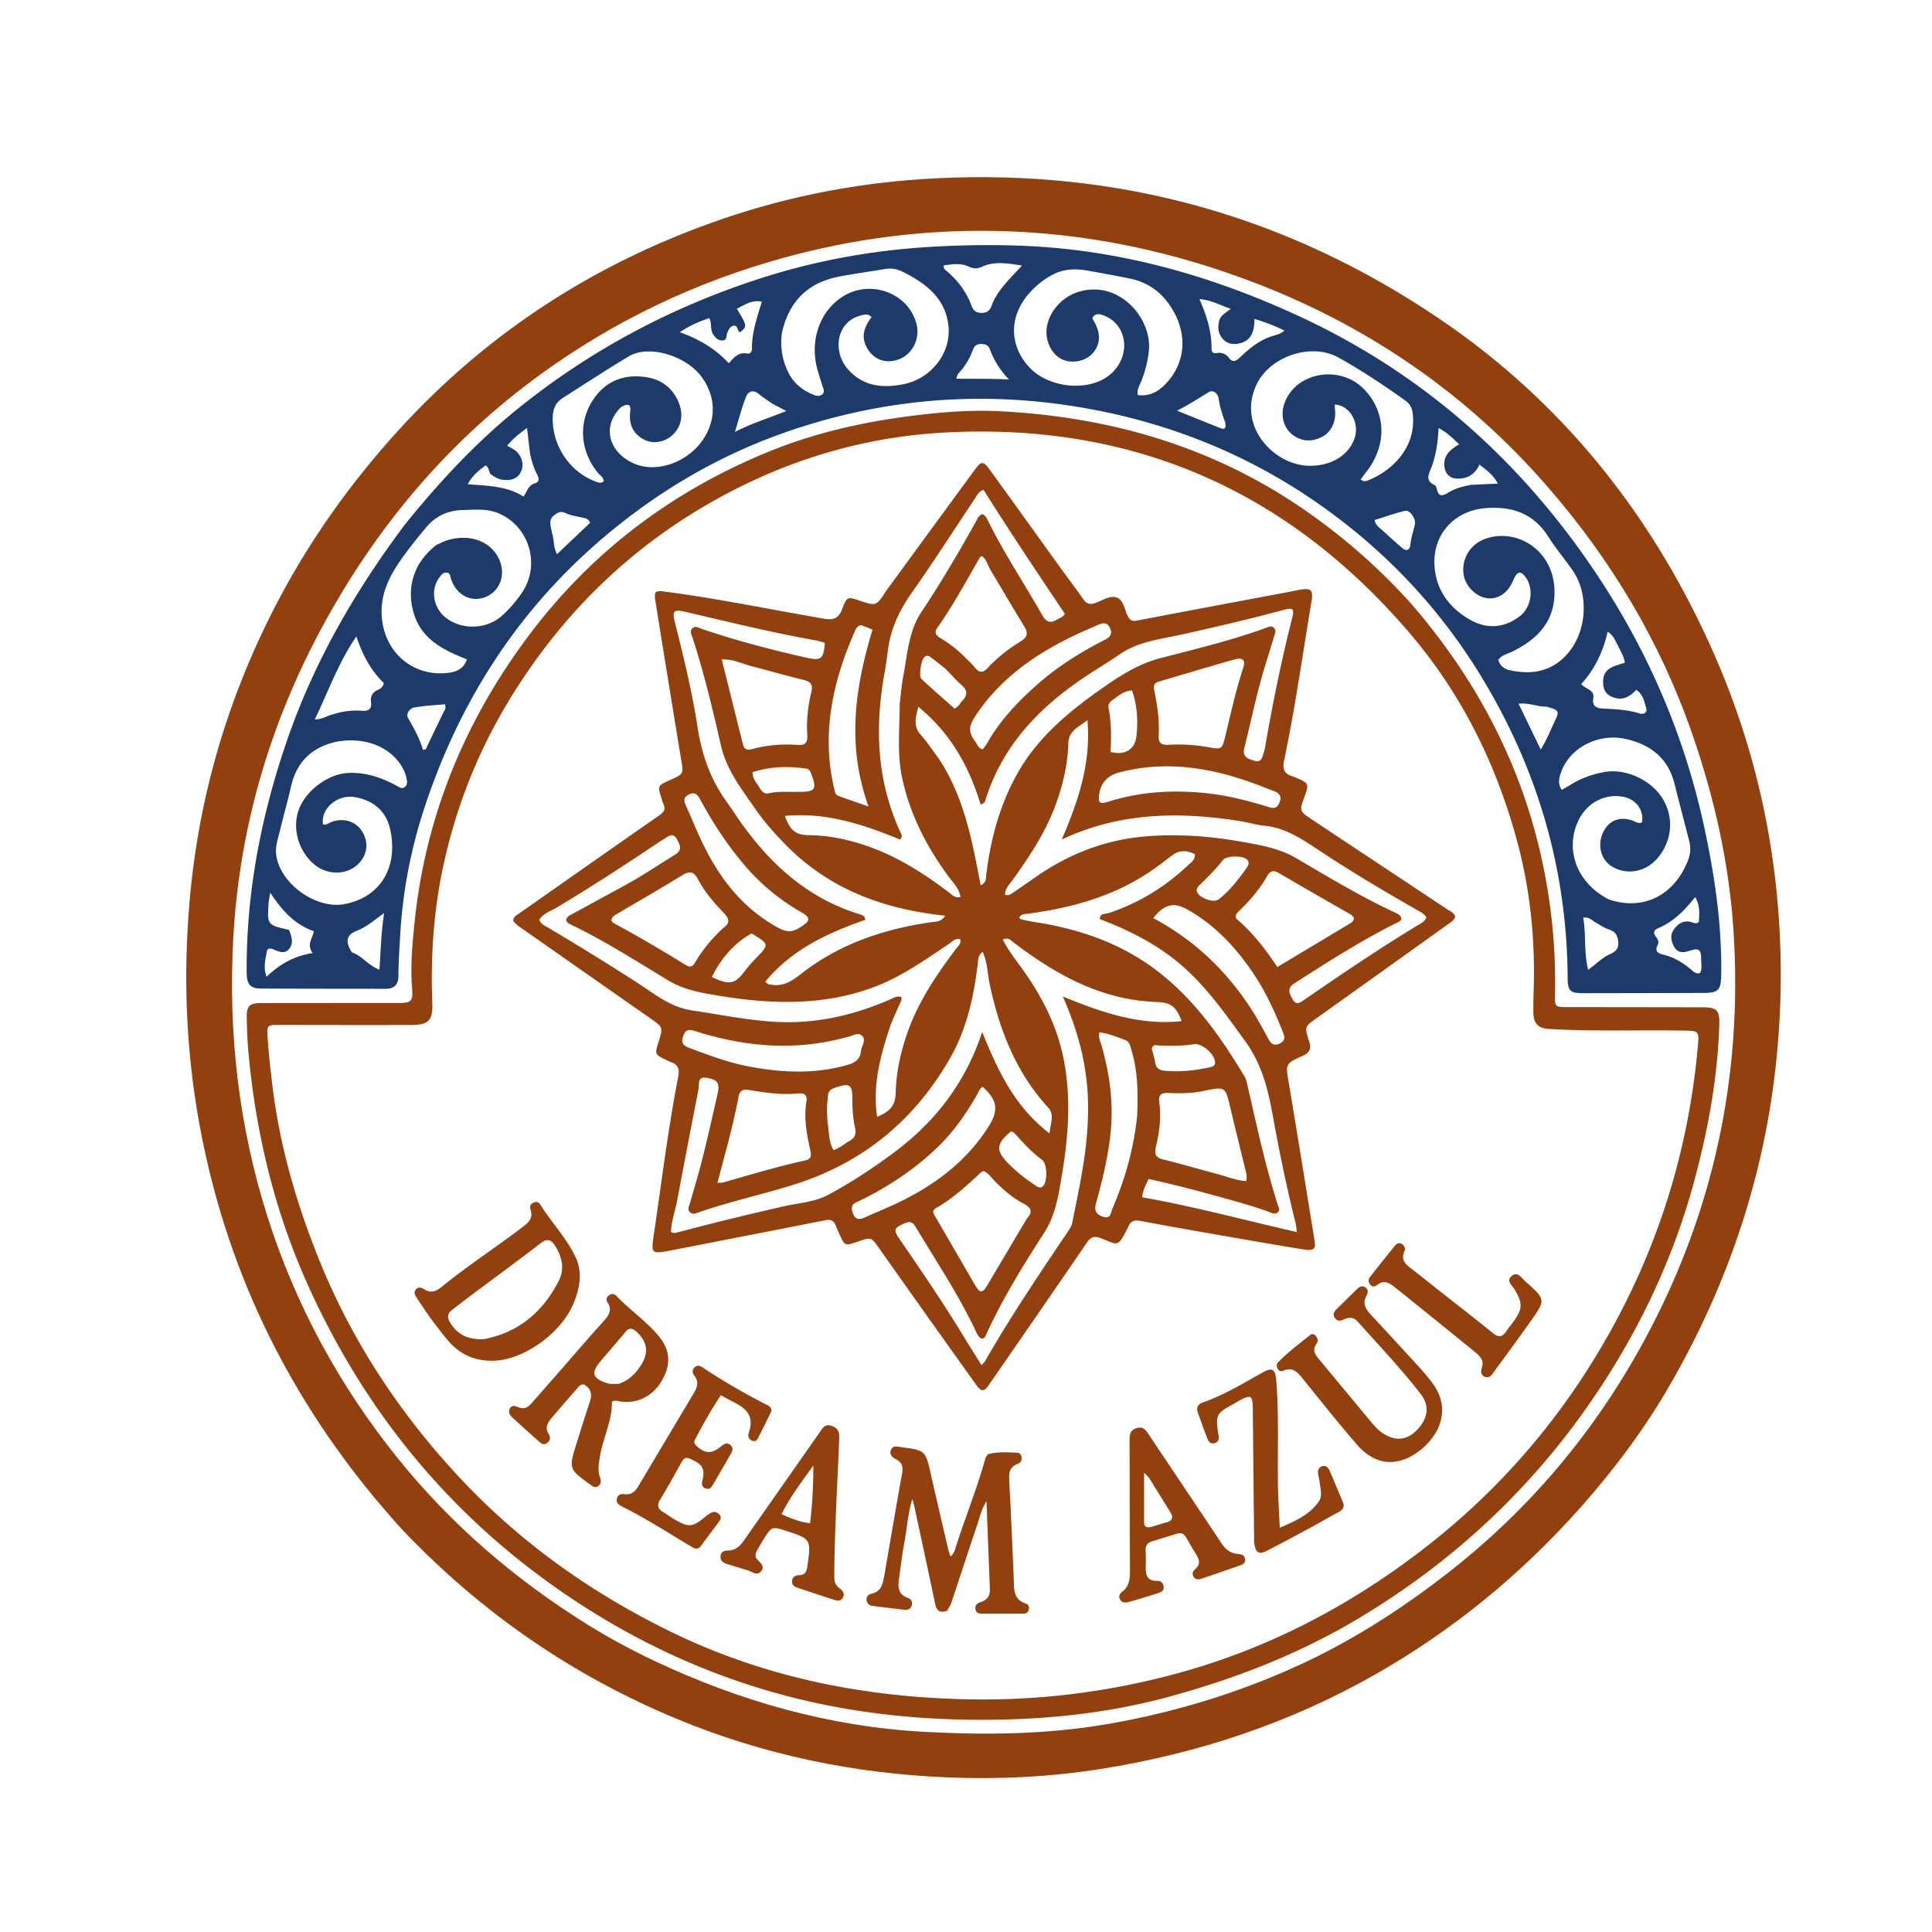 <svg xmlns="http://www.w3.org/2000/svg" viewBox="0 0 1024 1024">
  <path fill="#92400e"
    d="M199.24 794.734c-48.545-58.354-79.926-124.43-93.521-198.791-7.197-39.363-8.686-78.997-5.175-118.9 4.823-54.806 20.008-106.58 45.154-155.352 17.558-34.057 39.531-65.128 65.402-93.537 47.74-52.424 105.4-89.412 172.291-112.28 36.445-12.46 73.938-19.407 112.446-21.36 97.318-4.938 186.344 19.803 266.969 74.375 64.332 43.543 111.205 101.872 143.247 172.274 15.022 33.007 25.74 67.514 31.78 103.302 6.542 38.768 7.708 77.725 3.73 116.94-6.236 61.46-25.422 118.587-56.07 171.973-13.389 23.324-29.397 44.85-47.234 64.99-31.527 35.598-67.755 65.45-109.11 88.996-45.373 25.834-94.048 42.015-145.55 50.19-26.939 4.277-54.02 5.601-81.176 4.506-49.655-2.004-97.653-11.912-143.717-31.026-55.323-22.958-103.435-56.248-144.746-99.485-5.06-5.296-9.669-11.02-14.72-16.815m112.161 66.33c11.333 7.045 23.079 13.375 35.116 19.075 45.592 21.59 93.37 35.098 143.927 37.797 32.482 1.733 64.88 1.359 97.07-4.243 34.633-6.027 68.026-16.128 99.984-30.675 28.464-12.957 54.64-29.715 79.361-48.91 44.248-34.355 79.338-76.35 105.717-125.625 35.783-66.843 50.956-138.232 46.304-213.876-2.223-36.132-10.028-71.102-21.827-105.24-16.985-49.144-43.23-92.937-77.333-131.993-41.986-48.083-92.928-83.432-152.477-106.637-45.31-17.656-92.102-27.538-140.675-28.36-37.814-.64-74.957 4.243-111.528 14.332-46.473 12.82-89.211 33.23-128.151 61.422-49.278 35.677-87.498 81.091-116.323 134.557-27.684 51.35-43.698 106.206-46.912 164.335-2.776 50.214 2.812 99.704 18.142 147.917 14.928 46.949 38.088 89.452 68.837 127.719 28.205 35.1 61.925 64.193 100.768 88.404z" />
  <path fill="#1C3B6B"
    d="M214.77 277.813c17.878-22.08 36.852-42.606 58.672-60.348 38.834-31.574 82.164-54.636 129.851-69.995 31.168-10.039 62.91-15.437 95.53-16.939 23.85-1.098 47.59-.904 71.308 2.028 41.716 5.156 81.252 17.752 119.196 35.4 65.94 30.668 118.035 77.512 157.957 137.924 27.16 41.099 46.118 85.871 56.356 134.155 5.358 25.275 9.051 50.78 8.621 76.729-.136 8.175-1.428 9.495-9.716 9.516-21.165.055-42.33.1-63.494.125-6.907.009-8.121-1.335-8.164-8.143-.361-57.337-15.8-110.275-45.562-159.304-22.245-36.644-51.025-67.042-85.919-91.545-39.478-27.722-83.419-44.813-131.097-52.224-52.205-8.116-103.307-3.273-153.017 14.292-35.192 12.436-66.924 31.204-95.43 55.407-45.553 38.68-76.464 87.093-94.994 143.536-7.17 21.842-11.495 44.378-12.776 67.465-.397 7.145-.895 14.277-.923 21.435-.018 4.523-2.211 6.775-6.746 6.767-21.993-.039-43.986-.013-65.978-.14-5.842-.034-7.66-2.203-7.703-8.572-.281-42.404 7.727-83.371 21.52-123.317 14.328-41.502 36.035-78.984 62.508-114.252m587.316 29.643c-2.634 6.549-7.762 10.207-13.514 9.64-5.976-.59-11.75-6.174-12.786-12.365-1.37-8.193 3.27-16.12 11.208-19.05 17.695-6.529 39.15 7.279 36.753 31.934-1.323 13.62-10.316 21.817-21.964 27.631-2.613 1.305-5.74 1.833-7.662 4.464.875 3.13 3.2 4.909 5.98 5.511 9.62 2.084 18.761 1.537 26.92-5.049 13.9-11.22 16.06-33.884 6.697-47.55-4.23-6.178-9.14-11.907-13.14-18.22-7.805-12.32-19.155-16.135-32.992-15.096-16.531 1.243-28.157 13.668-27.295 30.232.69 13.238 8.102 22.958 19.202 29.131 8.657 4.816 17.978 4.297 26.245-2.235 6.025-4.761 7.337-14.694 2.703-20.731-2.506-3.265-4.327-2.962-6.355 1.753m-570.632-18.714c1.988-.845 3.914-1.9 5.973-2.499 11.917-3.47 22.992.812 27.215 10.415 3.59 8.161.22 16.959-7.623 19.9-7.522 2.82-15.061-1.224-17.952-9.646-.468-1.365-.334-3.193-2.328-3.408-1.978-.213-2.944 1.367-3.92 2.673-4.742 6.34-3.264 15.784 3.237 21.042 8.307 6.718 21.462 6.501 29.561-.502 4.187-3.62 7.765-7.834 10.886-12.344 10.268-14.834 4.068-35.522-12.393-42.366-6.133-2.55-12.444-1.814-18.729-1.68-7.697.164-14.32 3.026-19.32 8.975-4.175 4.968-8.25 10.04-12.068 15.284-6.845 9.403-12.374 19.25-11.69 31.607 1.053 19.001 15.913 32.38 34.567 30.514 4.533-.454 8.712-1.815 10.644-7.217-12.761-5.01-24.525-10.814-28.46-25.284-3.68-13.53.59-26.432 12.4-35.464m387.59-128.279c-5.091-6.848-11.87-11.11-20.18-12.819-7.49-1.54-15.022-2.886-22.552-4.22-6.521-1.157-12.835-.91-18.877 2.412-4.606 2.532-8.548 5.764-11.987 9.663-10.852 12.3-10.633 28.023.521 39.597 10.385 10.776 31.356 12.568 42.2 3.606 11.484-9.489 9.766-26.52-3.146-31.48-2.36-.906-4.448-1.259-6.026 1.176.147.448.193.796.361 1.07 4.133 6.743 4.146 12.537.024 17.499-3.456 4.158-10.208 5.845-15.531 3.88-5.5-2.03-9.391-8.49-9.196-15.268.252-8.787 7.14-17.609 16.378-20.683 21.458-7.143 39.335 13.308 37.921 30.39-.48 5.803-1.926 11.46-4.121 16.918-.88 2.186-2.389 4.339-1.787 7.185 6.22.831 10.854-1.812 14.778-5.917 11.319-11.841 11.934-28.515 1.22-43.009m-204.558 15.683c-1.101 7.473.015 14.608 3.392 21.357 2.9 5.798 7.66 9.541 13.604 11.85 1.404.544 2.995.767 4.29-.287 1.483-1.208.72-2.714.276-4.137-.942-3.017-1.96-6.014-2.797-9.06-4.173-15.2 1.05-30.54 13.036-38.44 14.751-9.721 35.226-2.298 39.478 14.313 1.955 7.637-1.958 15.743-8.954 18.548-6.995 2.805-13.552.53-17.183-5.717-3.58-6.16-1.5-11.48 2.328-16.469-1.72-1.858-3.443-1.462-5.276-1.021-13.79 3.315-15.344 19.255-7.45 28.409 7.985 9.26 18.382 10.402 29.675 8.139 14.401-2.886 25.22-16.18 23.8-30.686-1.445-14.76-11.901-22.702-24.09-28.81-2.85-1.428-5.91-2.157-9.195-1.604-8.03 1.353-16.102 2.474-24.107 3.954-16.343 3.022-26.846 12.38-30.827 29.66m438.369 300.642c18.127 5.964 34.349-2.05 41.722-20.506 1.358-3.399 1.663-6.795.792-10.263-2.55-10.16-5.29-20.272-7.789-30.444-3.381-13.767-12.852-20.992-25.982-23.918-14.77-3.291-30.03 4.96-34.384 18.15-.938 2.84-1.602 5.692.534 8.83 1.567-.893 3.011-1.644 4.384-2.508 5.57-3.509 11.628-5.751 18.082-6.916 11.556-2.084 25.213 4.277 31.252 14.495 5.788 9.794 4.765 21.735-2.636 30.778-6.324 7.726-16.655 9.675-24.636 4.647-5.823-3.667-7.71-11.36-4.44-18.097 3.084-6.357 8.934-8.543 15.875-5.98 1.488.549 2.919 1.702 4.646.795 1.131-6.498-3.175-12.284-10.006-13.535-9.974-1.827-19.523 3.4-23.925 13.097-6.995 15.407-.27 32.914 16.51 41.375m-675.007-83.554c-12.735 2.988-20.666 10.691-23.584 23.585-1.76 7.778-3.978 15.452-5.835 23.21-1 4.184-2.556 8.344-2.07 12.734 1.714 15.444 21.173 29.42 36.418 26.402 19.702-3.902 28.26-20.366 24.022-39.612-2.155-9.79-8.989-15.338-18.732-17.05-9.251-1.627-18.26 6.237-16.852 14.458 1.647.544 2.827-.635 4.172-1.17 6.5-2.581 13.217-.566 16.634 5.01 3.673 5.998 2.631 12.884-2.666 17.622-6.338 5.669-16.532 5.371-23.292-.68-8.106-7.258-11.224-18.895-7.675-28.644 3.661-10.056 15.471-18.826 25.858-19.395 9.318-.51 17.71 2.325 25.763 6.638 1.408.754 2.875 2.067 4.583.785 1.397-1.048 1.189-2.718.96-4.165a16.651 16.651 0 00-1.306-4.252c-5.59-12.24-20.334-18.69-36.398-15.476M725.29 248.651l-4.116 5.426c1.614 1.523 3.156.858 4.426.332 12.72-5.27 25.267-17.634 23.17-35.27-.333-2.801-1.358-4.991-3.736-6.696-11.507-8.253-23.29-16.086-35.666-22.964-14.276-7.934-35.916-.758-43.179 13.94-10.904 22.068 8.854 43.331 28 43.458 11.77.077 21.1-5.865 23.928-15.163 2.434-8.004-3.059-17.087-10.696-17.267.062.983.093 1.948.188 2.905.604 6.103-2.067 11.832-7.06 14.299-5.34 2.638-10.66 2.452-15.516-1.269-4.595-3.52-6.338-9.868-4.518-15.779 5.006-16.256 27.175-21.56 40.789-9.865 9.53 8.187 16.795 25.56 3.986 43.913m-396.064-32.89c-8.36 7.972-7.953 19.18.985 26.387 2.619 2.111 5.542 3.65 8.805 4.568 11.395 3.207 25.653-2.431 33.224-13.179 7.461-10.593 7.386-23.033-.202-33.54-8.344-11.55-28.147-17.473-38.742-11.129-11.852 7.097-23.413 14.68-35.066 22.106-3.287 2.094-4.941 5.062-5.205 9.113-.973 14.962 8.332 29.726 22.362 35.02 1.499.565 3.07 1.356 4.646-.017-.111-2.138-1.948-3.045-3.06-4.395-9.785-11.867-10.674-27.498-1.956-39.755 6.658-9.36 16.164-12.659 27.17-11.091 8.02 1.142 14.207 5.495 17.45 13.29 2.769 6.657 1.608 12.881-3.21 17.435-3.971 3.756-10.113 4.913-14.85 2.52-6.094-3.08-8.374-8.253-7.547-14.897.477-3.838-1.018-4.603-4.804-2.436M176.42 378.62c4.969-1.593 10.087-2.276 15.263-1.9 3.59.26 5.46-.726 4.963-4.625-.38-2.982.735-5.116 3.576-6.409 1.315-.599 2.698-1.37 3.233-3.629-6.864-6.624-11.421-15.07-14.551-24.759-9.453 13.685-14.79 28.943-22.068 44.036 4.079-.091 6.272-1.84 9.584-2.713m349.63-217.882c3.284-7.553 9.318-13.1 15.627-19.988-8.01-1.248-14.64-2.387-21.15.631-2.496 1.158-4.551 1.085-7.077-.083-4.328-2.001-8.873-1.28-13.287-.604-.073 1.881.904 2.363 1.643 2.993 5.812 4.951 10.327 10.854 12.997 18.045.955 2.57 2.123 4.063 5.324 4.101 3.44.042 4.813-1.577 5.923-5.095m-122.3-.81c-5.143-1.182-8.976 1.66-13.221 3.675 5.535 9.214 5.553 9.358 1.783 12.487-1.79-.494-.84-3.378-3.264-3.517-2.085.396-2.968 2.137-3.656 4.083-.517 1.463-.084 3.736-2.423 3.8-2.363.064-3.89-1.465-5.108-3.447-1.525-2.482-.463-5.552-1.923-8.425-5.265 1.8-10.1 3.804-15.62 7.493 10.752 3.912 19.033 8.975 25.963 16.473 2.803-3.236 5.333-6.091 9.874-5.155 1.515.312 2.429-1.231 2.406-2.634-.14-8.506 2.71-16.33 5.189-24.834M857.5 342.036c-1.483-2.414-2.297-5.352-5.4-7.229-2.438 10.733-6.912 19.971-14.047 27.783 2.486 2.818 7.223 2.963 6.414 7.523-.681 3.838 1.457 5.228 4.708 5.4 6.64.35 13.265.586 19.704 2.588 2.297.715 4.432-.248 3.604-2.95-1.025-3.342-1.583-7.172-5.252-9.508-3.705 4.021-7.874 6.08-13.292 3.49-3.4-1.625-4.249-4.461-4.255-7.784-.014-7.562 6.296-8.303 11.489-10.1-.384-3.372-2.192-5.835-3.673-9.213M642.144 184.828c.019 1.93.897 2.655 2.861 2.297 2.503-.457 4.715.442 6.21 2.393 2.236 2.92 3.966 1.856 6.075-.157 4.707-4.492 9.68-8.623 15.964-10.866 2.422-.864 5.12-1.174 7.556-3.285-5.305-2.595-10.485-4.531-15.93-6.168.072 7.56-2.415 11.709-7.918 12.956-4.056.92-7.695-.067-9.952-3.865-1.513-2.545-1.55-5.376-.775-8.227.789-2.898 3.504-4.12 6.077-6.213-5.749-1.967-10.45-4.758-16.557-5.144 3.65 8.52 6.44 16.66 6.389 26.279M153.148 492.854c1.334 3.29 2.62 6.792.23 9.926-2.476 3.248-5.638 1.572-8.617.349-1.252-.515-3.022-.678-3.315 1.032-.725 4.235-2.047 8.541-.145 13.535 6.968-6.751 14.698-11.016 24.458-12.547-3.438-4.414-.15-7.694.6-11.581-10.083-3.494-16.805-10.872-23.124-20.41-.474 2.884-.794 4.16-.878 5.45-.75 11.62-.738 11.62 10.791 14.246m626.81-235.89l13.93-.641c-2.514-4.716-6.034-7.215-9.753-10.065-2.597 5.649-7.013 7.733-12.322 7.387-3.102-.203-5.53-2.225-6.13-5.692-1.062-6.147 2.606-9.517 7.707-12.454-3.38-3.195-6.42-6.317-10.904-8.616-.429 7.433-1.287 14.32-3.81 20.852-1.37 3.545-3.498 7.102 1.79 9.413.582.255.95 1.377 1.109 2.16.833 4.1 3.119 3.61 5.818 1.93 3.597-2.24 7.552-3.45 12.565-4.273m-519.767-5.558c-1.325-1.249-.798-3.585-2.817-4.71-3.552 2.64-7.043 5.306-9.44 9.951 10.468.887 20.656.857 29.535 6.546 2.02-2.89 2.626-5.979 5.742-6.889 2.642-.77 2.706-2.433 1.568-4.624-2.324-4.476-3.668-9.262-4.217-14.276-.367-3.36-.776-6.716-1.222-10.552-4.093 3-7.574 5.685-10.54 9.431 1.213.645 2.085 1.083 2.933 1.564 4.193 2.377 6.213 7.294 4.704 11.422-1.484 4.06-4.969 5.741-10.22 4.98-2.035-.294-3.78-1.22-6.026-2.843m619.142 240.37c-2.528.954-3.511 2.328-1.58 4.83.907 1.173 1.696 2.646.898 4.172-1.716 3.282-.093 4.504 2.871 5.2 5.455 1.28 10.128 4.061 14.433 7.588 1.446 1.184 2.811 2.976 5.187 2.078 1.088-2.277.549-4.638.527-6.923-.054-5.675-1.12-6.453-6.571-4.654-3.002.99-5.795.973-7.51-1.858-1.865-3.08-2.682-6.52-.202-9.816 2.26-3.005 5.051-4.765 9.028-3.688 1.207.328 2.443 1.286 4-.049.264-4.16.787-8.533-1.93-13.184-5.367 6.713-10.896 12.617-19.151 16.304m-692.804 13.004c5.241 1.707 8.431 6.816 14.593 9.192.698-10.194.862-19.622 2.47-30-5.418 3.872-9.407 7.41-14.442 9.337-5.463 2.092-6.455 5.652-2.62 11.47m659.173-15.83c-1.828-.97-3.155-3.018-6.564-2.594 1.588 8.928.243 18.057 2.609 27.64 4.413-3.076 7.338-6.39 11.332-8.157 2.859-1.265 4.964-2.659 4.63-6.606-.317-3.755-1.786-5.615-5.238-6.699-2.176-.682-4.116-2.116-6.77-3.584M510.934 194.327c-1.064 2.106-3.646 3.295-4.004 6.408 9.447.063 18.55-.065 27.832.377-4.678-4.843-7.97-10.162-10.19-16.162-.745-2.012-2.331-2.55-4.348-2.623-2.333-.085-3.735.867-4.55 3.02-1.118 2.956-2.398 5.844-4.74 8.98m-276.25 183.977c.612-1.47 2.049-2.713 1.125-5.035-5.43.528-11.042.732-16.492 1.779-2.066.397-4.31 3.234-3.052 5.452 3.067 5.407 6.128 10.803 7.908 16.907l1.436-.205c2.913-6.082 5.826-12.165 9.075-18.898M732.54 280.96c3.449 3.093 6.858 6.231 10.36 9.263 2.505 2.17 4.336 1.6 4.668-1.75.363-3.662 1.574-7.09 2.381-10.628.633-2.774-2.652-7.661-5.163-7.091-5.508 1.25-10.853 3.217-16.193 4.87.427 2.742 2.12 3.657 3.947 5.336m-440.045 1.262c1.328 3.488.602 7.497 2.744 11.512l17.57-16.677c-1.196-2.49-2.907-2.449-4.527-2.797-2.904-.624-5.935-1.094-8.584-2.331-2.446-1.143-3.816-.405-5.737.972-3.441 2.467-2.11 5.497-1.466 9.321m117.07-68.16c-2.434-1.707-5.004-3.253-7.268-5.162-2.995-2.527-5.693-1.573-6.844 1.313-2.293 5.746-3.798 11.806-5.936 18.73 9.057-4.649 17.913-7.347 27.234-11.085a987.964 987.964 0 00-7.186-3.796m410.17 160.479c-4.668.152-9.144-2.15-14.874-1.57l11.753 24.277c3.35-5.371 5.199-10.277 7.43-15 2.553-5.408 2.475-5.784-4.309-7.707M649.373 223.869c-1.5-4.05-2.82-8.14-3.445-12.442-.443-3.05-2.98-4.959-5.257-3.588-5.228 3.147-10.343 6.571-16.83 9.835 8.65 3.477 15.844 6.395 23.062 9.252 2.279.902 3.127-.059 2.47-3.057z" />
  <path fill="#92400e"
    d="M747.993 320.024c36.036 41.685 60.288 88.824 70.702 142.78 4.112 21.306 5.963 42.825 5.503 64.534-.133 6.285.071 6.434 6.34 6.442 23.827.03 47.654.054 71.481.097 7.941.015 9.491 1.343 9.243 9.267-.887 28.252-5.994 55.851-13.355 83.069-9.592 35.463-24.398 68.705-43.712 99.87-34.144 55.091-79.236 99.064-135 132.216-31.331 18.627-64.872 31.578-99.911 41.089-30.892 8.385-62.344 11.817-94.301 12.115-33.947.317-67.464-2.812-100.474-10.725-42.846-10.271-82.517-27.869-119.317-52.085C241.533 806.8 194.65 750.73 163.335 681.43c-17.939-39.699-27.899-81.435-31.747-124.714-.528-5.947-.694-11.933-.823-17.906-.117-5.443 1.692-7.152 7.146-7.158a112960 112960 0 0173.473-.05c6.68-.003 7.557-1.08 7.046-7.511-.966-12.165.146-24.3 1.418-36.364a294.481 294.481 0 019.368-48.92c10.316-36.684 27.332-69.965 49.976-100.53 33.282-44.92 76.122-77.465 127.648-98.641 24.134-9.918 49.389-15.75 75.283-19.078 15.896-2.044 31.805-3.412 47.793-2.595 57.32 2.927 110.766 18.03 158.807 50.456 21.823 14.73 41.45 31.821 59.27 51.604M170.51 671.054c17.4 41.86 42.14 78.906 73.01 112.013 32.234 34.567 70.124 61.385 112.443 81.987 49.506 24.101 102.237 34.51 157.024 35.622 37.529.762 74.362-3.842 110.606-13.654 47.957-12.984 91.078-35.459 130.336-65.645 44.853-34.488 79.97-77.118 105.803-127.364 22.414-43.595 35.636-89.92 40.107-138.74.832-9.083.84-8.915-8.412-9.055-23.476-.356-46.968.522-70.428-.855-5.859-.344-8.248-3.017-8.292-8.922-.029-3.832.035-7.668.161-11.498.88-26.637-1.74-52.951-8.641-78.667-10.985-40.936-29.405-78.299-56.994-110.615-64.997-76.136-147.647-112.09-247.723-106.349-37.248 2.138-72.921 11.786-106.48 28.344-51.86 25.588-92.537 63.386-122.718 112.714-17.138 28.01-28.955 58.076-35.672 90.089-4.905 23.383-6.427 47.141-5.521 71.05.355 9.381-1.95 11.72-11.124 11.745-23.497.065-46.994.013-70.491-.031-5.858-.011-6.036.356-5.68 6.224.486 7.98 1.383 15.899 2.297 23.838 3.876 33.67 13.239 65.826 26.389 97.769z" />
  <style>
    @keyframes rotate {
      from {
        transform: rotate(0deg);
      }

      to {
        transform: rotate(360deg);
      }
    }

    .rotating-path {
      transform-box: fill-box;
      transform-origin: center;
      animation: rotate 30s linear alternate-reverse infinite;
    }
  </style>
  <path class="rotating-path" fill="#92400e"
    d="M469.865 312.91c15.842-21.676 31.477-43.059 47.159-64.408 3.022-4.115 4.243-4.119 7.388.219 12.613 17.4 25.13 34.87 37.704 52.298 3.996 5.538 8.153 10.963 12.047 16.57 1.734 2.498 3.644 3.014 6.401 2.02 3.73-1.345 7.754-4.208 11.346-2.895 3.715 1.357 4.049 6.535 5.935 9.994 1.12 2.053 2.252 2.704 4.736 2.227 27.76-5.335 55.55-10.51 83.33-15.731.654-.123 1.297-.308 1.952-.427 7.337-1.34 8.366-.487 7.111 6.964-4.692 27.873-8.575 55.888-14.416 83.56-.86 4.079.047 6.865 4.286 8.088.796.23 1.555.596 2.322.918 6.543 2.744 6.725 3.177 4.24 9.988-2.727 7.477-2.788 7.569 3.783 11.943 24.128 16.062 48.3 32.057 72.453 48.08 1.366.907 2.964 1.57 3.63 3.32-.413 2.213-2.303 3.162-3.883 4.293-23.021 16.491-46.046 32.975-69.116 49.398-6.791 4.835-6.965 4.78-4.424 12.512 1.269 3.86.465 6.076-3.46 7.817-9.33 4.14-8.997 4.277-7.272 14.535 4.69 27.88 9.167 55.796 13.674 83.707.685 4.237-.603 5.18-6.305 4.258-12.47-2.018-24.917-4.172-37.36-6.345-16.216-2.832-32.444-5.611-48.61-8.709-3.5-.67-5.405.157-6.568 3.312-.057.155-.156.294-.232.442-5.466 10.609-4.947 9.006-14.177 5.432-3.369-1.305-5.29-.873-7.436 2.275-17.174 25.182-34.538 50.236-51.863 75.315-2.714 3.928-4.082 3.984-7.02-.13-17.037-23.86-34.046-47.743-50.95-71.698-4.49-6.36-4.306-6.49-11.502-3.997-6.993 2.422-6.996 2.424-10.008-4.288-.682-1.52-1.338-3.05-1.994-4.58-1.013-2.363-2.61-2.982-5.209-2.468-27.089 5.365-54.2 10.614-81.305 15.898-11.191 2.182-11.264 2.171-9.623-8.851 4.135-27.785 7.5-55.69 12.878-83.28.705-3.617-.016-6.23-3.762-7.496-.785-.265-1.524-.671-2.276-1.028-6.483-3.08-6.483-3.082-4.438-9.643 2.451-7.864 2.438-7.845-4.416-12.636a79761.973 79761.973 0 01-66.333-46.425c-2.291-1.605-4.73-3.07-6.26-5.194.097-2.18 1.58-2.827 2.77-3.661 24.82-17.411 49.628-34.838 74.515-52.154 2.376-1.653 3.758-3.142 2.321-6.05-.438-.886-.638-1.89-.944-2.841-2.238-6.958-2.238-6.958 4.55-9.977 7.166-3.187 7.041-3.167 5.799-10.716-4.59-27.888-9.116-55.786-13.6-83.691-.902-5.607-.358-6.105 5.296-5.365 28.212 3.693 56.063 9.54 84.09 14.33 5.492.938 7.827-.54 9.64-5.36 2.409-6.402 2.815-6.382 9.154-4.24 8.81 2.979 8.81 2.979 14.252-5.43M576.69 588.487c.273-21.057-4.754-40.974-13.395-60.342 20.379 8.36 40.53 15.464 62.96 13.084-2.698-7.65-5.774-9.832-12.448-10.102-6.644-.27-13.248-1.019-19.761-2.515-21.268-4.884-39.386-15.896-56.533-28.843-1.583-1.195-2.987-3.242-6.013-1.803 2.944 5.896 6.92 10.796 10.562 15.9 9.963 13.96 17.717 28.888 21.354 45.845 4.558 21.253 2.896 42.385-.652 63.499-1.756 10.45-3.284 20.801-9.344 30.205-11.178 17.348-22.043 34.945-30.678 53.777-.468 1.02-.786 2.27-2.41 2.34-2.17-1.132-2.86-3.456-3.854-5.515-9-18.653-20.462-35.874-31.08-53.586-1.35-2.251-2.68-3.404-5.61-2.17-6.054 2.548-6.505 3.396-2.716 8.895 11.721 17.013 23.327 34.1 34.049 51.77 2.911 4.797 5.93 9.529 9.15 14.693.961-1.16 1.573-1.714 1.963-2.395 13.587-23.74 28.907-46.369 44.154-69.046.824-1.226 1.633-2.612 1.916-4.03 3.861-19.408 8.312-38.736 8.386-59.66m-104.444-45.794c-5.372 15.912-9.911 31.94-7.366 49.265 7.393-3.044 9.72-6.392 9.882-13.092.25-10.393 2.452-20.43 5.754-30.26 5.705-16.98 15.556-31.567 26.198-45.717 1.09-1.45 2.96-2.759 2.173-5.104-2.752-.638-4.183 1.342-5.882 2.479-13.006 8.704-25.783 17.823-40.655 23.23-26.476 9.627-53.574 8.806-80.796 4.346-9.47-1.551-18.876-3.053-27.492-8.263-16.801-10.16-33.354-20.802-51.098-29.34-1.175-.565-2.49-1.055-2.881-2.59.306-1.93 1.98-2.513 3.401-3.29 8.905-4.873 17.818-9.731 26.744-14.563 9.53-5.159 18.526-11.184 27.709-16.911 3.989-2.488 2.38-5.12.86-8.031-1.779-3.41-3.897-2.113-6.123-.623-1.105.741-2.287 1.369-3.391 2.112-17.82 11.993-35.844 23.662-54.267 34.72-3.16 1.896-7.068 2.98-9.162 6.408.906 2.489 3.037 3.228 4.868 4.312 15.617 9.249 31.04 18.801 46.32 28.607 9.406 6.037 18.022 13.438 29.946 15.192 14.808 2.179 29.498 5.236 44.477 6.04 20.85 1.118 40.654-3.449 59.736-11.63 2.022-.867 4.02-2.337 6.58-1.556 0 .715.152 1.262-.025 1.666-1.73 3.964-3.517 7.905-5.51 12.593m185.981-107.326c-32.537-5.316-64.534-5.013-95.478 9.603 8.637-20.134 15.613-40.108 13.62-63.263-4.933 3.809-9.904 5.684-10.099 12.028-.36 11.751-3.064 23.065-7.2 34.016-5.284 13.994-13.535 26.307-22.15 38.407-1.728 2.427-4.194 4.608-4.24 8.099 2.193.652 3.447-.6 4.771-1.495a666.604 666.604 0 0010.7-7.375c17.485-12.331 36.624-20.064 58.123-22 17.913-1.612 35.588-.203 53.156 2.988 9.443 1.715 18.842 3.353 27.49 8.422 17.23 10.1 34.353 20.45 52.507 28.896 1.457.679 3.121 1.306 3.378 3.485-.855 1.485-2.525 1.923-3.968 2.655-18.303 9.278-35.56 20.308-52.797 31.382-4.146 2.664-2.613 5.47-.89 8.485 1.959 3.426 4.116 1.59 6.205.155 19.638-13.49 39.346-26.872 59.727-39.232 1.897-1.15 4.137-2.115 4.965-4.44-1.543-2.264-3.757-3.17-5.749-4.31-17.504-10.008-34.833-20.314-51.632-31.465-8.78-5.828-17.423-11.642-28.328-12.743-3.789-.383-7.511-1.429-12.11-2.298M471.821 612.315c23.032-16.564 39.765-37.88 48.754-65.403 8.211 20.294 17.026 39.522 35.673 53.794.587-5.652 2.781-9.873-.733-13.712-17.084-18.66-25.832-41.197-30.99-65.525-1.17-5.52-1.098-11.42-3.695-16.964-2.59 1.885-2.336 4.15-2.585 6.228-2.079 17.307-5.773 34.347-14.37 49.548-18.776 33.206-46.431 56.07-83.02 67.564-16.662 5.234-33.784 8.923-50.311 14.649-1.558.54-3.23 1.396-4.726.113-1.836-1.573-.506-3.403-.041-5.083 2.17-7.852 4.584-15.643 6.552-23.544 2.851-11.452 5.452-22.967 8.043-34.481 1.23-5.466-.06-7.205-5.708-8.229-5.225-.947-3.914 3.332-4.406 5.841a7651.075 7651.075 0 00-11.357 59.235c-1.051 5.602-3.141 11.044-3.257 16.6 1.65.937 2.729.443 3.856.144 18.486-4.906 37.06-9.437 55.713-13.674 8.074-1.834 16.629-2.241 24.05-6.271 11.125-6.041 21.789-12.868 32.558-20.83m25.708-210.262c13.447 20.232 17.774 43.631 22.245 67.21 3.232-1.605 2.722-3.785 2.955-5.68 2.317-18.83 7.139-36.915 16.477-53.558 10.281-18.323 25.825-31.633 42.623-43.577 10.304-7.326 20.753-14.416 33.346-17.659 18.846-4.853 37.784-9.429 56.115-16.097 1.37-.499 2.861-1.26 4.124.263 1.013 1.223.472 2.482.07 3.772-1.536 4.924-2.989 9.874-4.532 14.795-4.632 14.774-7.705 29.94-11.431 44.944-1.166 4.696 1.812 5.705 5.231 6.713 3.643 1.074 4.256-1.428 4.954-3.922.314-1.122.664-2.243.86-3.387 3.923-22.952 8.604-45.744 14.302-68.324 1.253-4.967.496-5.642-4.61-4.265-18.151 4.894-36.448 9.163-54.808 13.212-10.813 2.385-22.078 3.555-31.642 10.085-6.189 4.225-12.624 8.086-18.855 12.25-24.136 16.13-43.458 36.19-52.463 64.618-.345 1.089-.527 2.32-2.741 2.996-6.025-19.944-15.74-37.692-32.996-51.812-1.75 6.208-2.547 10.61 1.307 14.902 3.325 3.702 6.078 7.917 9.47 12.521m85.387 85.095c-.003-3.31 3.028-2.646 4.704-3.2 15.95-5.27 29.865-13.851 42.041-25.326 1.61-1.518 3.825-2.778 3.674-5.9-3.945-1.878-7.823-2.4-11.64.352-3.242 2.337-6.365 4.839-9.617 7.16-20.07 14.32-42.957 20.813-67.011 24.018-1.883.25-3.904.03-4.877 2.202.46.42.672.781.947.839 2.44.51 4.88 1.048 7.343 1.429 23.386 3.612 45.294 11.038 64.344 25.49 19.882 15.082 34.015 35.03 46.68 56.148.834 1.392 1.264 3.081 1.633 4.69 4.863 21.24 9.424 42.556 16.043 63.353.428 1.343 1.489 2.885.046 4.182-1.331 1.195-2.844.428-4.235-.09-8.122-3.026-16.467-5.32-24.809-7.633-12.962-3.595-25.948-7.086-39.392-9.966-1.424 2.998-3.002 5.671-3.412 9.691 27.51 4.865 54.323 12.137 81.976 18.443-.33-2.377-.389-3.698-.705-4.954-4.885-19.37-8.84-38.946-12.398-58.586-2.453-13.541-5.982-26.221-14.34-37.729-10.6-14.594-20.813-29.315-34.754-41.054-12.426-10.464-26.613-17.59-42.241-23.559m-165.84-38.72c-5.83-5.967-11.481-12.124-16.234-18.968-7.474-10.762-15.713-21.067-18.745-34.383-4.359-19.146-8.925-38.256-14.992-56.963-.534-1.647-1.824-3.55-.096-5.113 1.67-1.508 3.434-.175 5.13.399 18.147 6.136 36.642 11.02 55.327 15.186 7.8 1.74 9.084.616 9.703-7.842-1.503-.43-3.049-1.024-4.65-1.306-23.11-4.078-45.884-9.685-68.714-15.036-6.84-1.603-7.689-.86-5.941 6.067 4.597 18.222 9.019 36.518 11.87 55.072 2.222 14.468 6.842 27.616 15.413 39.432 2.835 3.908 5.404 8.007 8.224 11.926 15.853 22.03 35.354 39.334 61.838 47.552 1.364.423 3.01.557 3.442 3.065-19.991 6.994-39.062 15.76-53.06 32.837.98.81 1.2 1.102 1.486 1.204.465.166.973.21 1.464.3 6.488 1.198 11.071-1.776 16.105-5.72 20.459-16.028 44.324-23.925 69.81-27.467 2.012-.28 4.277-.037 6.584-3.312-32.186-3.41-60.693-13.616-83.964-36.93m59.806-75.629c.603-4.786.953-9.62 1.86-14.347 2.243-11.688 2.76-23.837 9.72-34.26 10.46-15.66 19.988-31.898 29.127-48.362.723-1.302 1.294-2.735 3.013-3.297 1.718.538 2.375 2.11 3.103 3.583 8.507 17.203 19.188 33.152 28.633 49.813 2.087 3.68 4.357 4.743 7.967 2.396 1.229-.799 2.849-.988 4.113-2.971-14.56-21.637-29.174-43.564-43.119-65.713-2.735.951-3.375 2.801-4.368 4.287-11.192 16.758-22.04 33.758-33.65 50.221-6.485 9.197-11.11 18.826-12.577 29.972-.563 4.285-1.165 8.57-1.932 12.822-5.193 28.812-4.05 56.974 8.388 84.026.514 1.118 1.487 2.367-.185 4.012-19.29-8.024-39.141-14.58-61.001-12.532 2.912 7.91 5.808 10.147 12.79 10.205 9.23.078 18.16 1.795 26.967 4.48 17.494 5.335 32.649 14.88 47.1 25.757 1.72 1.294 3.3 3.343 6.225 2.49-.668-4.476-3.694-7.279-6.013-10.406-11.844-15.977-20.795-33.297-24.936-52.888-2.684-12.703-1.31-25.551-1.225-39.288M637.52 578.273c-6.073 1.296-12.239 1.267-18.38 1.007-3.745-.159-5.24 1.202-4.708 4.92 1.147 8.026.055 15.92-1.802 23.703-.916 3.84-.052 5.714 4.062 6.7 9.522 2.283 18.9 5.159 28.384 7.609 5.053 1.305 9.945 3.454 15.414 3.782.64-2.653-.07-4.69-.579-6.763-2.654-10.804-5.32-21.606-7.894-32.43-2.606-10.954-2.562-10.964-14.497-8.528m-93.25 67.569c3.363-3.548 2.182-5.854-1.8-7.937-5.644-2.953-10.444-7.084-14.942-11.593-1.958-1.963-3.48-4.474-6.223-5.639-.503.252-1.02.382-1.364.702-7.438 6.924-14.877 13.843-23.789 18.918-2.76 1.571-1.104 3.335-.131 5.015 6.841 11.813 13.696 23.618 20.547 35.425 2.87 4.948 4.073 4.967 6.957.1 6.788-11.459 13.574-22.919 20.744-34.991M391.336 581.87c-2.853 15.079-7.097 29.837-11.08 45.093 1.572-.127 2.414-.062 3.175-.277 14.376-4.074 28.678-8.43 43.29-11.615 4.014-.874 3.14-3.53 2.576-6.17-1.774-8.31-3.306-16.642-1.859-25.185.618-3.645-1.573-4.457-4.405-4.167-8.872.91-17.58-.465-26.258-1.866-3.18-.514-4.768.336-5.439 4.187m324.426-92.549c3.02-2.15 1.868-3.65-.696-5.118-12.426-7.109-24.869-14.189-37.201-21.457-3.072-1.811-4.744-1.085-6.373 1.776-3.901 6.852-8.992 12.777-14.657 18.233-.923.889-2.084 1.747-1.763 3.978 8.452 7.071 15.51 16.06 21.938 25.823a98483.786 98483.786 0 0038.752-23.235m-332.438 2.542c3.573-2.496 3.434-4.762.366-7.945-5.184-5.377-10.154-11.081-13.65-17.728-2.269-4.31-4.449-4.757-8.514-2.254-11.315 6.967-22.851 13.574-34.292 20.339-1.4.828-2.992 1.528-3.216 3.692.37.398.722 1.029 1.257 1.316 13.031 7 25.76 14.52 38.342 22.289 2.691 1.661 3.87.148 5.074-1.89 3.834-6.488 8.618-12.208 14.633-17.819m230.631-130.53c-2.495.772-2.602 2.43-2.14 4.721 1.577 7.834 2.784 15.748 2.31 23.764-.248 4.179 1.637 5.167 5.344 4.938 7.16-.442 14.294.077 21.356 1.33 6.526 1.158 6.914 1.066 8.503-5.471 2.983-12.275 5.665-24.622 9.602-36.65 1.389-4.242-.243-5.715-5.01-4.353-13.105 3.744-26.163 7.65-39.965 11.72m-215.414-8.195c-5.137-1.25-10-3.925-16.001-3.609 3.856 15.468 7.535 30.243 11.227 45.014.663 2.657 2.226 3.226 4.865 2.506 7.923-2.162 16.051-2.82 24.216-2.214 4.156.309 5.24-1.442 5.018-5.202-.45-7.675.31-15.318 2.143-22.742 1.046-4.232-.458-5.626-4.202-6.551-8.864-2.191-17.657-4.668-27.266-7.202m112.238-5.427c1.986 2.018 4.159 3.888 5.914 6.09 2.36 2.958 4.339 2.893 6.854.177 5.122-5.532 11.07-10.134 17.468-14.063 3.73-2.29 3.965-4.537 1.74-8.126-6.053-9.764-11.774-19.734-17.715-29.57-1.502-2.489-2.061-5.612-4.543-7.45-.512.253-.936.318-1.07.55-7.347 12.67-14.257 25.602-22.734 37.59-1.716 2.427-.439 3.949 1.686 5.242 4.28 2.603 8.335 5.515 12.4 9.56m91.96 243.512c.403-11.673.411-23.313-3.055-34.643-.628-2.05-.951-4.427-3.266-5.318-4.43-1.706-8.872-3.453-13.702-4.122-.71 2.791.531 4.897 1.15 7.068 4.416 15.502 6.489 31.153 4.646 47.335-1.382 12.132-4.147 23.91-7.449 35.588-1.09 3.858-.82 6.257 3.416 7.707 4.418 1.512 4.22-2.16 5.112-4.234 6.674-15.515 11.31-31.603 13.149-49.381m-154.538-41.373c-26.858 7.307-53.334 5.034-79.533-3.291-3.07-.975-5.181-1.348-6.557 2.521-1.296 3.645-.06 5.081 3.157 6.29 10.277 3.864 20.555 7.757 31.364 9.824 17.468 3.34 34.942 4.236 52.34-.718 3.975-1.132 6.942-2.784 7.37-7.45.248-2.693 2.945-5.618.647-7.965-2.308-2.357-5.302.21-8.788.79m8.37-218.46c-2.025.107-2.814 1.661-3.481 3.174-11.813 26.793-17.854 54.343-10.916 83.595.354 1.493.493 3.072 2.14 3.67 4.767 1.732 9.565 3.374 16.024 5.638-11.727-32.434-7.148-63.016 2.089-93.696-1.877-.846-3.517-1.585-5.856-2.38m-4.66 311.1c.95 3.583 3.069 4.31 6.357 2.813 5.896-2.684 11.93-5.073 17.766-7.88 19.683-9.464 36.662-22.168 48.368-41.056 5.012-8.087 4.008-13.742-3.626-20.345-1.537.898-2.024 2.54-2.835 3.968-5.77 10.16-12.357 19.681-20.817 27.866-12.317 11.917-26.381 21.217-41.732 28.694-2.14 1.041-5.05 1.718-3.482 5.94M586.8 425.099c17.58-5.636 35.53-6.618 53.785-4.55 10.973 1.242 21.568 4.012 32.053 7.278 3.106.967 4.661-.02 5.671-2.89 1-2.845-.135-4.475-2.682-5.465-4.034-1.567-8.054-3.173-12.125-4.637-22.842-8.215-46.064-11.699-70.043-5.494-7.121 1.843-10.778 6.426-11.033 13.745-.105 2.99 1.686 2.712 4.374 2.013m73.794 105.864c4.428 6.277 8.06 13.029 11.707 19.767 1.394 2.576 3.037 3.758 6.032 2.321 2.904-1.392 2.672-3.47 1.716-5.835-4.062-10.05-8.42-19.986-14.322-29.1-9.619-14.856-21.267-27.748-37.029-36.394-6.661-3.654-11.956-2.3-17.428 4.892 19.868 10.626 36.17 25.249 49.324 44.349m-234.456-46.645c-12.212-6.793-22.857-15.467-31.886-26.169-9.068-10.748-16.715-22.425-23.327-34.803-1.397-2.615-3.081-3.696-6.033-2.134-2.899 1.533-2.384 3.466-1.311 5.836 3.09 6.826 5.852 13.809 9.138 20.537 8.643 17.7 20.297 32.833 37.623 42.977 7.129 4.174 9.722 4.024 16.293-.804 2.435-1.79 2.451-3.327-.497-5.44m90.578-91.592c1.192 1.507 1.542 3.754 4.135 4.47.807-1.11 1.792-2.22 2.502-3.483 6.54-11.63 15.564-21.168 25.386-29.992 11.097-9.969 23.607-17.885 36.872-24.628 2.767-1.406 4.216-3.087 2.667-6.296-1.505-3.118-3.767-2.726-6.278-1.61-4.412 1.96-8.878 3.81-13.223 5.91-20.858 10.082-39.242 23.114-52.166 42.94-2.834 4.347-3.647 7.97.105 12.689m71.895 5.777c7.417 2.06 12.958-1.181 13.73-8.346.885-8.226.467-16.366-2.384-24.227-4.304.24-6.899 2.715-9.734 4.654-1.684 1.152-3.1 2.544-2.625 4.924 1.475 7.379 1.45 14.815 1.013 22.995M438.514 594.024c1.014 5.097.425 10.56 3.25 15.558 3.367-1.068 5.687-3.299 8.403-4.807 2.834-1.573 3.78-3.543 3.04-6.956-1.014-4.685-1.442-9.507-1.41-14.365.061-8.956-1.265-9.702-9.717-6.76-3.942 1.372-3.169 4.735-3.555 7.452-.417 2.933-.078 5.975-.01 9.878m171.929-38.182c.613 2.408 1.443 4.787 1.785 7.233.436 3.117 2.398 4.205 5.1 4.444 8.171.723 16.236-.08 24.205-1.93 1.321-.307 2.531-.802 2.473-2.58-.14-4.28-6.972-10.325-11.284-9.572-6.115 1.067-12.227.877-18.37.702-1.324-.038-3.051-1.006-3.91 1.703m-71.157 46.441c-1.103-.945-1.81-2.424-3.457-2.62-7.908 6.587-8.194 10.01-1.483 16.916 4.301 4.427 9.146 8.187 14.27 11.587 1.166.774 2.484 1.934 4.045.67 2.588-2.098 2.505-12.044-.3-14.091-4.73-3.454-8.8-7.556-13.075-12.462M423.38 419.68c8.763.09 9.754-1.416 6.516-9.693-.521-1.333-1.085-2.421-2.631-2.636-9.614-1.336-19.098-1.13-28.402 1.94-.026 3.546 2.143 5.594 3.563 7.96 1.122 1.869 2.393 3.846 5.066 3.196 4.938-1.2 9.948-.569 15.888-.767m-25.021 75.036c-9.56 5.423-16.187 13.382-21.091 23.144 9.623 4.424 12.154 3.82 17.715-3.439a71.143 71.143 0 015.512-6.387c7.335-7.525 7.363-7.498-2.136-13.318m259.788-31.1c1.05-1.484 2.194-2.912 3.12-4.47.718-1.205.754-2.513-.374-3.636-2.123-2.115-10.9-2.066-12.723.323-3.637 4.766-7.91 8.905-12.17 13.075-.958.94-1.899 1.934-1.64 3.428.569 3.29 8.694 6.477 11.421 4.421 4.67-3.52 8.414-7.943 12.366-13.141m-157.06-109.192c-2.479-1.957-4.926-3.955-7.45-5.851-1.055-.794-2.231-1.53-3.598-.409-1.763 1.446-3.278 10.192-1.661 11.697 5.785 5.386 11.761 10.568 17.519 15.696 2.249-.984 2.894-2.847 4.144-4.138 2.882-2.975 2.83-5.531-.406-8.346-2.87-2.499-5.351-5.446-8.548-8.649z" />
  <g fill="#92400e">
    <path
      d="M502.013 853.7c-4.192 1.62-5.688-.361-6.433-3.913-3.585-17.09-7.266-34.161-10.924-51.236-.202-.942-.5-1.863-1.098-4.067-2.459 8.136-2.779 15.381-4.114 22.415-1.238 6.524-1.998 13.14-2.938 19.72-.62 4.34-.657 8.407 4.537 10.245 1.718.608 2.728 1.907 2.23 3.91-.579 2.329-2.4 2.596-4.31 2.385-5.449-.6-10.887-1.293-16.327-1.971-1.86-.232-3.101-1.234-3.32-3.156-.208-1.81.98-2.98 2.47-3.292 5.393-1.133 6.169-5.412 6.92-9.725 3.16-18.168 6.233-36.351 9.481-54.503.593-3.313-.366-5.556-3.223-7.033-2.139-1.106-3.755-2.56-2.695-5.082 1.026-2.443 3.362-1.653 5.276-1.399 13.021 1.727 12.97 1.756 15.903 14.72 2.97 13.13 6.042 26.237 9.096 39.349.29 1.244.764 2.445 1.221 3.882 2.016-1.484 2.355-3.525 2.928-5.323 4.855-15.213 10.914-30.022 15.232-45.415.448-1.597.882-3.362 2.846-3.756 4.77-.959 9.599-.732 14.413-.475 1.316.07 2.021 1.042 2.261 2.31.336 1.777-.59 3.054-2.053 3.589-4.623 1.692-4.698 5.154-4.467 9.316.95 17.113 1.644 34.24 2.376 51.365.234 5.47-.457 11.281 6.592 13.429 1.226.373 1.582 1.635 1.393 2.91-.232 1.572-1.254 2.343-2.754 2.35-7.493.041-14.987.047-22.48.027-1.708-.005-2.9-.85-3.08-2.625-.18-1.768.943-2.893 2.443-3.356 3.449-1.065 5.393-3.098 5.244-6.873-.598-15.12-1.168-30.243-1.8-46.706-2.753 4.32-3.461 8.058-4.637 11.57-4.7 14.043-9.302 28.117-13.993 42.163-.466 1.397-1.287 2.676-2.216 4.25zM309.605 733.833c-2.095-.246-2.92 1.183-3.87 2.262-4.503 5.126-8.977 10.279-13.378 15.493-2.107 2.495-3.73 5.11-1.523 8.539 1.102 1.711.828 3.576-1.043 4.803-1.826 1.198-3.145-.02-4.398-1.14-4.466-3.993-8.932-7.987-13.35-12.032-1.503-1.376-2.978-3.01-1.8-5.197 1.22-2.268 3.33-1.103 4.9-.558 4.002 1.392 5.92-1.499 7.923-3.762 10.148-11.465 20.157-23.053 30.228-34.585 1.97-2.256 4.04-4.426 6-6.69 2.732-3.154 5.812-6.194 2.604-10.881-.758-1.11-.435-2.588.859-3.542 1.485-1.095 2.936-.774 4.055.403 7.227 7.603 16.124 13.5 22.708 21.703 6.016 7.496 6.058 15.27.95 23.677-4.74 7.8-12.938 11.799-21.532 10.497-1.452-.22-2.895-.845-4.616.048.243 10.386-4.991 19.713-6.471 29.892-.507 3.482-1.125 6.86.173 10.314.59 1.571.802 3.303-.876 4.53-1.78 1.302-3.107.1-4.467-.858-.136-.096-.257-.212-.392-.31-10.593-7.605-10.808-8.186-6.95-20.573 2.423-7.779 4.868-15.552 7.404-23.295 1.195-3.652.48-6.523-3.138-8.738m18.157-.348c5.572-1.724 9.346-5.602 12.278-10.41 3.966-6.504 2.881-12.325-2.815-17.34-2.248-1.98-3.876-2.002-5.79.3-4.255 5.113-8.613 10.14-12.927 15.205-5.493 6.447-4.653 9.395 3.568 11.944 1.536.476 3.27.315 5.686.3zM228.22 698.747c-2.55-3.735-4.919-7.16-7.191-10.65-.896-1.374-2.01-2.913-.684-4.566 1.33-1.657 3.06-1.14 4.5-.188 3.657 2.418 6.596.91 9.487-1.448 13.565-11.065 28.27-20.59 42.185-31.186 3.303-2.516 6.425-4.916 4.617-9.852-.589-1.61.313-2.89 1.924-3.566 1.55-.651 2.667.115 3.403 1.29 5.836 9.313 13.56 17.366 18.416 27.317 3.954 8.104 2.582 16.113-.568 24.182-6.242 15.992-26.213 30.7-42.734 31.141-9.77.262-17.9-3.323-24.204-10.779-3.117-3.686-5.964-7.6-9.152-11.695m28.095 11.059c18.535-3.496 31.41-14.445 39.811-30.866 3.208-6.268 1.882-12.548-1.833-18.494-2.292-3.669-4.344-4.109-7.887-1.393-12.814 9.821-25.833 19.376-38.76 29.05-2.798 2.092-5.551 4.244-8.3 6.4-2.22 1.743-2.31 3.768-.944 6.16 3.789 6.627 9.57 9.433 17.913 9.143zM761.945 757.617c-2.427 4.495-5.398 8.05-9.114 10.966-11.723 9.199-23.817 8.405-33.582-2.864-9.699-11.193-18.915-22.807-28.23-34.328-2.925-3.616-5.534-7.363-11.062-4.785-1.016.474-1.981.043-2.595-.892-.814-1.24-.915-2.665.104-3.709 5.237-5.366 11.226-9.866 17.08-14.515.874-.694 1.884-.432 2.676.413 1.16 1.234 1.591 2.853.658 4.122-2.86 3.894-.38 6.463 1.895 9.198 8.94 10.75 17.866 21.514 26.795 32.274 2.026 2.442 4.148 4.779 6.875 6.477 6.436 4.008 12.423 3.306 17.599-2.07 5.863-6.09 6.802-12.69 2.082-18.863-10.327-13.503-22.13-25.745-33.394-38.447-2.296-2.59-4.808-2.565-7.64-1.198-1.874.904-3.565.841-4.748-1.132-1.083-1.807-.173-3.132 1.105-4.385 3.446-3.38 6.841-6.815 10.317-10.166 1.31-1.263 2.753-2.703 4.793-1.434 2.117 1.318 1.398 3.133.53 4.823-1.96 3.81-.272 6.692 2.253 9.425 8.585 9.292 17.183 18.575 25.712 27.92 2.464 2.699 4.852 5.49 7.034 8.42 5.606 7.525 7.029 15.648 2.857 24.75zM369.166 774.94c-6.15-3.355-6.098-3.314-9.307 2.502-3.218 5.832-6.486 11.642-9.934 17.34-1.738 2.872-1.443 4.875 1.475 6.588 2.152 1.263 4.131 2.825 6.3 4.057 7.484 4.254 9.336 4.03 16.07-1.477 1.146-.937 2.395-1.845 3.746-2.409 1.304-.544 2.64.044 3.645 1.023 1.15 1.119 1.02 2.454.157 3.63-3.249 4.431-6.566 8.812-9.848 13.218-1.413 1.898-2.964 1.61-4.77.523-12.274-7.38-24.33-15.136-37.168-21.543-1.744-.87-3.139-2.053-2.486-4.299.585-2.011 2.283-2.405 3.995-2.163 3.582.506 5.621-1.43 7.254-4.168 9.814-16.453 19.616-32.914 29.438-49.362 1.805-3.023 2.908-5.953.32-9.198-1.077-1.353-1.383-3.115.12-4.538 1.577-1.492 3.177-.596 4.552.318 10.836 7.205 22.096 13.672 33.67 19.606 1.7.871 3.22 1.926 2.035 4.28-2.095 4.163-4.08 8.381-6.227 12.516-.654 1.26-1.364 2.947-3.32 2.305-1.905-.625-2.627-2.414-2.076-4.041 4.528-13.364-6.773-15.075-14.698-20.2-5.184 7.794-9.653 15.696-13.83 23.774-.766 1.48.113 2.454 1.195 3.41 4.37 3.86 7.828 3.933 12.378.214 1.571-1.284 3.202-2.695 5.284-.951 1.88 1.574.97 3.315.045 4.936-2.971 5.209-5.972 10.4-8.996 15.578-.935 1.6-1.94 3.364-4.25 2.48-2.248-.859-2.021-2.669-1.559-4.605.858-3.593.942-7.015-3.21-9.345zM632.9 822.085c-7.17-11.682-3.84-10.629-16.865-6.806-1.755.515-3.475 1.153-5.242 1.62-2.691.71-3.756 2.407-3.603 5.144.147 2.656.197 5.329.087 7.986-.187 4.493.523 8.046 6.266 7.882 1.89-.054 3.038 1.362 3.225 3.21.182 1.792-1.073 2.707-2.601 3.18-5.236 1.619-10.466 3.267-15.744 4.737-1.738.485-3.72.736-4.81-1.393-.98-1.912.156-3.176 1.497-4.269 3.498-2.85 3.815-6.715 3.795-10.84-.11-22.967-.116-45.934-.205-68.901-.012-2.982.11-5.588 3.685-6.688 3.34-1.027 4.768.776 6.37 3.183 12.816 19.249 25.782 38.398 38.543 57.683 2.196 3.318 4.805 5.464 8.74 5.801 2.01.172 3.711.64 3.892 2.967.167 2.15-1.613 2.748-3.17 3.295a1914.19 1914.19 0 01-19.799 6.817c-1.46.495-2.992.725-4.138-.665-1.186-1.44-.698-3.198.383-4.08 4.114-3.36 1.807-6.399-.306-9.863m-22.13-12.918c2.379-.733 4.731-1.574 7.144-2.173 3.568-.885 4.184-2.724 2.26-5.752-2.763-4.345-5.405-8.766-8.166-13.113-1.526-2.404-2.725-5.108-5.618-7.497 0 9.372-.017 17.794.01 26.216.01 2.463 1.38 3.184 4.37 2.319zM395.895 832.185c-3.869-1.203-7.373-2.25-10.862-3.343-1.914-.6-3.243-1.777-3.131-3.952.121-2.377 1.891-3.063 3.819-3.074 3.968-.023 6.426-2.25 8.524-5.249 13.358-19.087 26.753-38.147 40.09-57.249 1.647-2.358 2.83-4.883 6.61-3.526 3.868 1.388 3.988 4.008 3.846 7.507-.978 24.1-2.48 48.182-2.61 72.313-.014 2.7.722 4.828 3.02 6.429 1.6 1.116 2.635 2.723 1.57 4.72-1.117 2.094-3.051 1.676-4.838 1.099-6.328-2.042-12.636-4.146-18.954-6.218-1.863-.611-3.438-1.487-3.15-3.815.249-2.011 1.797-2.912 3.505-2.937 3.562-.051 4.23-2.117 4.654-5.127 1.942-13.786 1.809-14.127-10.993-18.274-7.914-2.564-7.93-2.573-12.445 4.646a103.977 103.977 0 00-3.494 6.041c-.74 1.382-.96 2.817.156 4.201 1.496 1.854 4.377 3.575 2.283 6.314-2.219 2.902-4.816.201-7.6-.506m35.17-50.03v-5.37c-6.185 8.676-12.23 16.463-16.815 25.734 5.15 2.362 9.766 4.201 15.077 4.827 1.102-8.497 1.5-16.414 1.738-25.191zM695.915 808.991c-8.249 4.412-16.154 8.693-24.141 12.814-4.512 2.328-6.205 1.337-6.954-3.786-.167-1.146-.119-2.327-.13-3.493-.229-22.649-.457-45.298-.67-67.947-.066-6.961-1.037-7.564-7.05-4.265-1.167.64-2.308 1.329-3.479 1.965-8.717 4.732-9.29 5.747-7.799 15.376.358 2.31.762 4.533-2.073 5.262-2.671.687-3.375-1.672-4.08-3.466-1.64-4.18-3.117-8.425-4.618-12.66-.936-2.643-.208-4.474 2.594-5.456 11.226-3.934 21.343-10.095 31.656-15.862 5.035-2.816 6.767-1.906 7.256 4.043 1.598 19.455.527 38.96.983 58.436.148 6.29.561 12.576.895 19.77 8.252-3.508 15.766-6.852 20.688-13.875 2.107-3.007.828-6.807.429-10.258-.171-1.48-.584-2.93-.788-4.409-.249-1.798.135-3.39 2.083-4.026 2.048-.669 3.255.698 3.934 2.227 2.428 5.472 4.659 11.032 7.012 16.538 1.162 2.72.16 4.329-2.324 5.624-4.428 2.31-8.75 4.823-13.424 7.448zM762.31 683.665c9.817 7.739 19.424 15.17 28.844 22.833 3.088 2.512 5.187 2.225 7.28-.993 1.176-1.809 2.61-3.447 3.868-5.205 4.778-6.687 4.748-9.729.48-16.83-1.299-2.16-4.776-4.631-1.462-7.264 3.125-2.484 5.097 1.137 7.016 2.836 11.026 9.765 11.028 9.853 2.686 21.595-6.26 8.81-12.638 17.539-19.033 26.252-1.232 1.677-2.498 3.985-5.164 2.766-2.339-1.07-1.877-3.178-1.284-5.208 1.108-3.795-1.454-5.945-3.895-7.947-9.13-7.491-18.338-14.888-27.526-22.31-4.917-3.972-9.827-7.952-14.788-11.868-2.825-2.23-5.735-4.226-9.341-1.284-1.111.906-2.43 1.236-3.586.025-1.178-1.234-1.393-2.782-.367-4.1a985.733 985.733 0 0113.356-16.764c.857-1.053 2.13-1.777 3.534-.912 1.423.877 2.156 2.368 1.463 3.871-2.157 4.679.763 7.047 3.916 9.478 4.611 3.556 9.151 7.203 14.004 11.029z" />
  </g>
</svg>